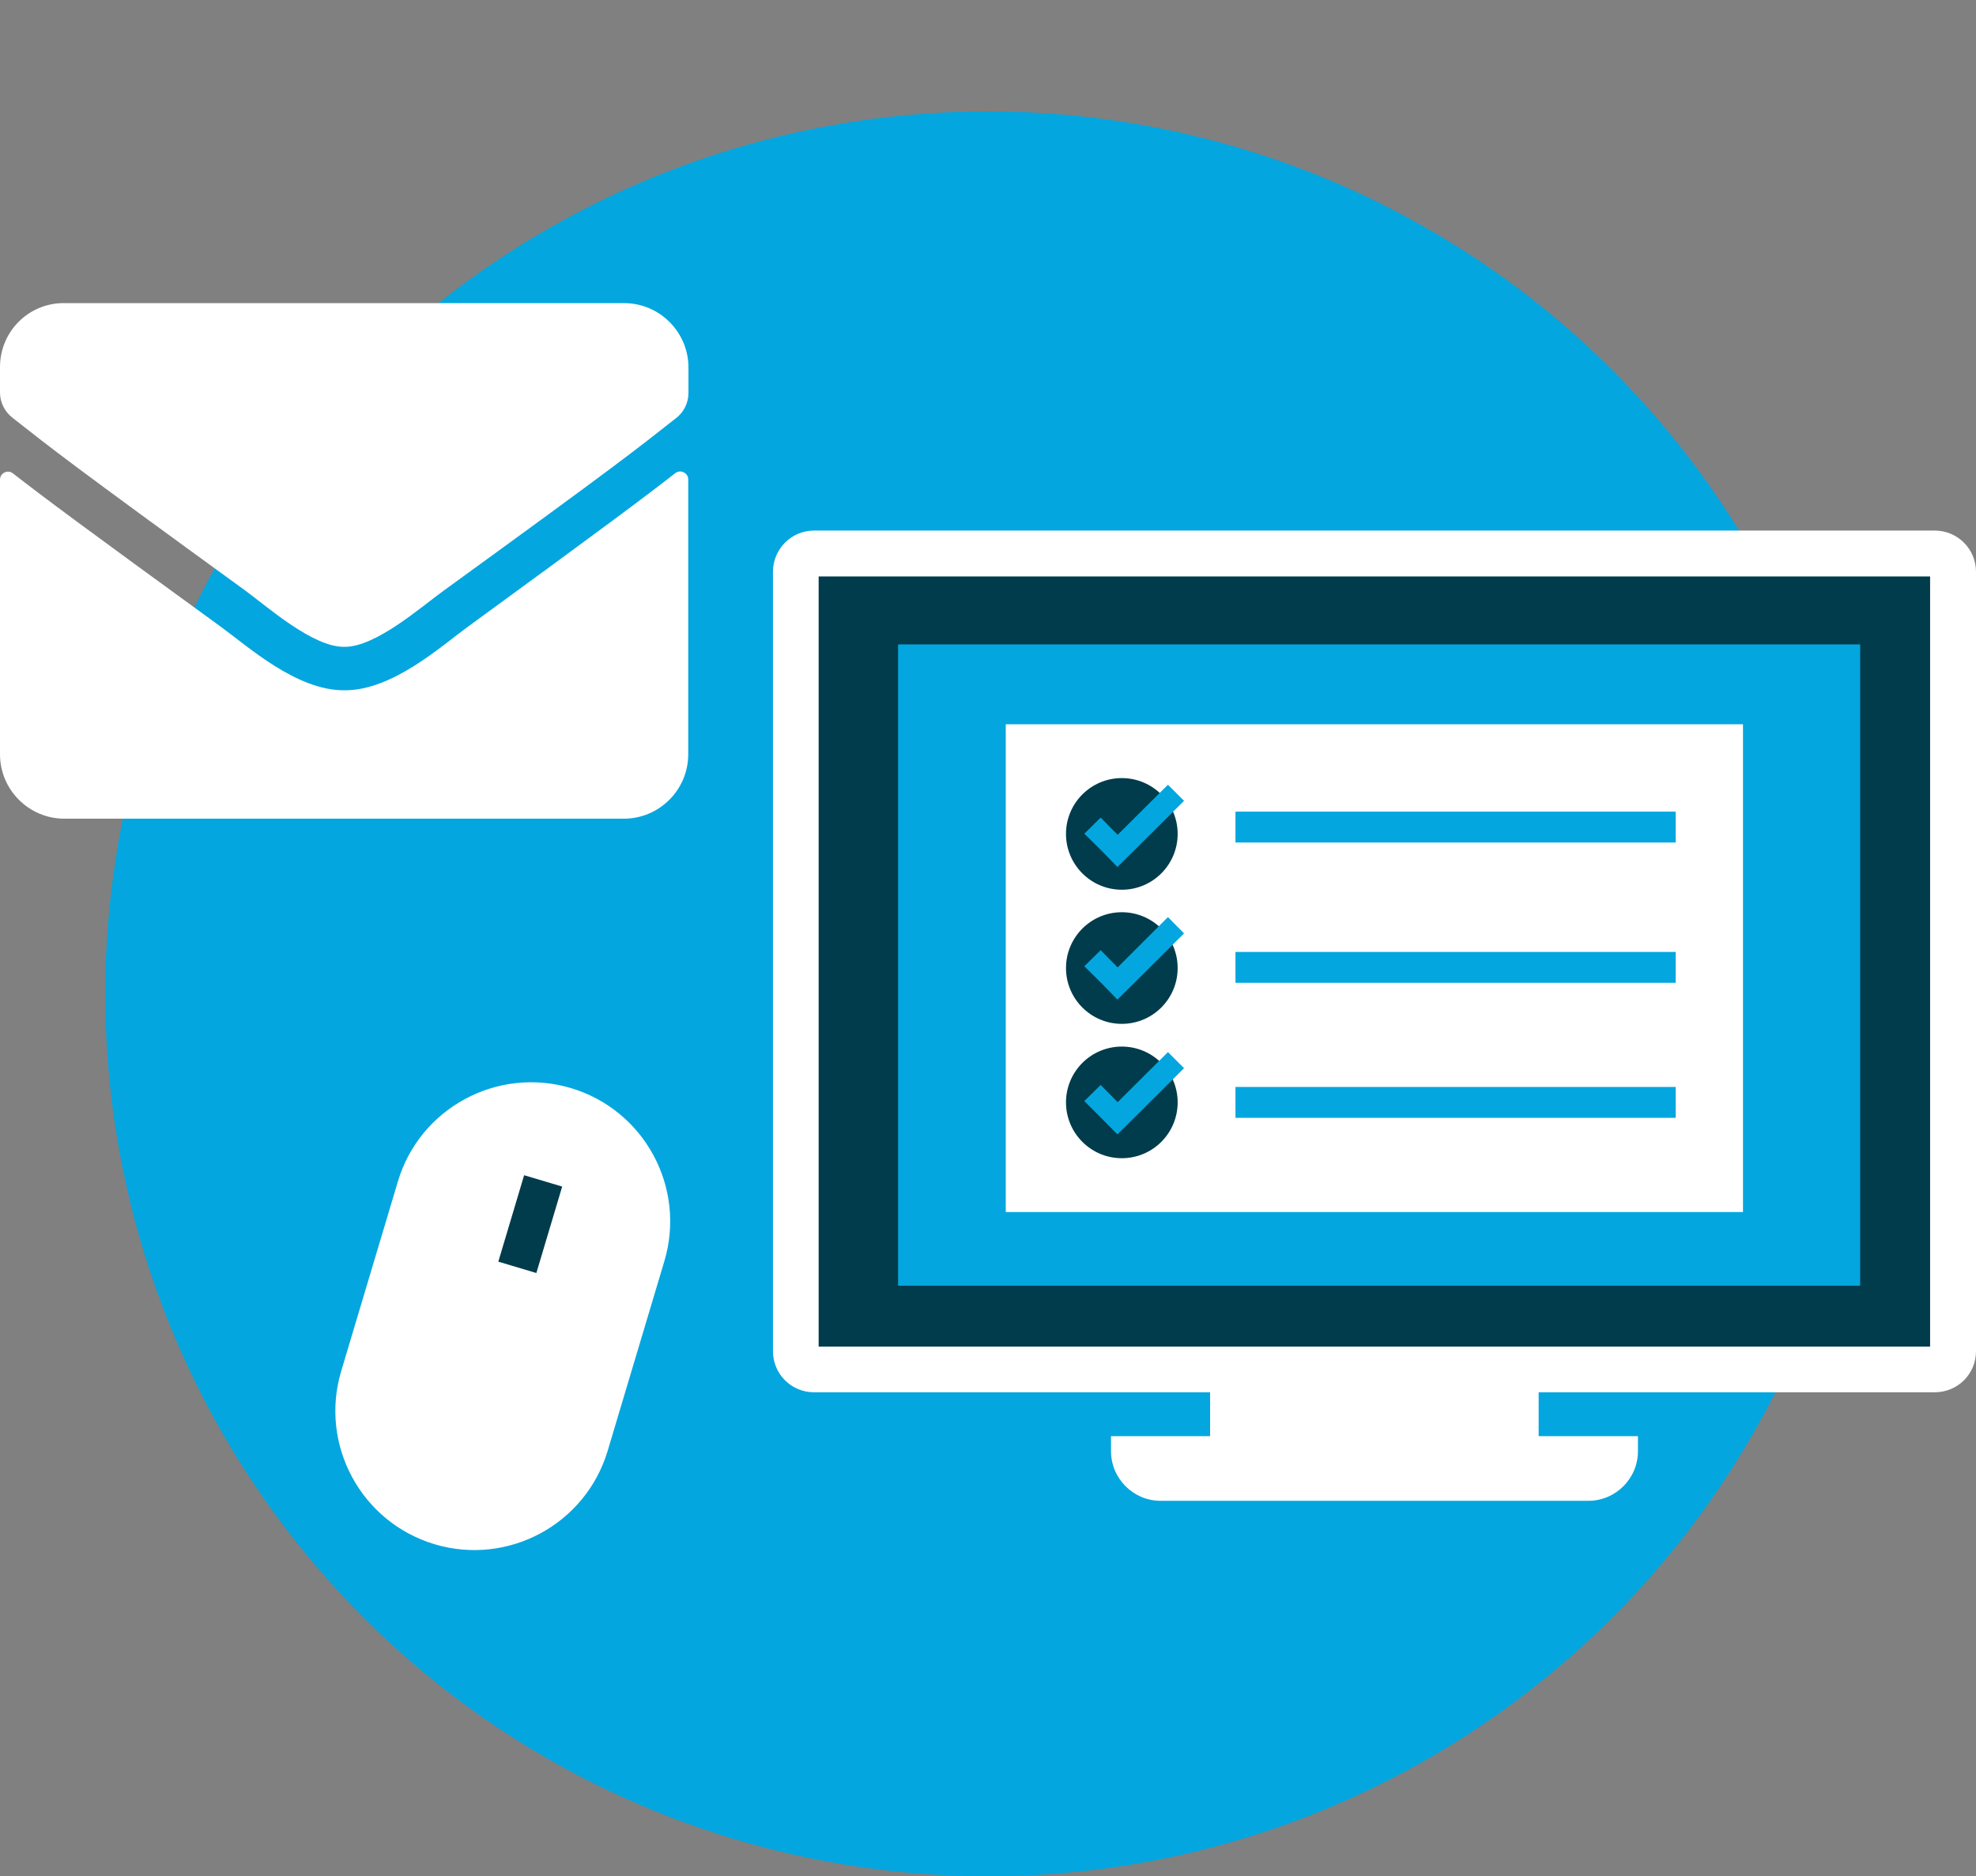 <?xml version="1.0" encoding="utf-8"?>
<!-- Generator: Adobe Illustrator 24.2.3, SVG Export Plug-In . SVG Version: 6.00 Build 0)  -->
<svg version="1.1" id="Layer_1" xmlns="http://www.w3.org/2000/svg" xmlns:xlink="http://www.w3.org/1999/xlink" x="0px" y="0px"
	 viewBox="0 0 895.5 850.5" style="enable-background:new 0 0 895.5 850.5;" xml:space="preserve">
<rect x="0" y="0" width="895.5" height="850.5" fill="#808080" stroke="none"/>
<style type="text/css">
	.st0{fill:#04A6DF;}
	.st1{fill:#FFFFFF;}
	.st2{fill:#003C4C;}
</style>
<g id="Elements">
	<circle class="st0" cx="447.7" cy="450.5" r="400"/>
	<rect x="508.4" y="311.8" class="st0" width="234" height="22"/>
	<rect x="508.4" y="349.1" class="st0" width="234" height="22"/>
	<rect x="508.4" y="498" class="st0" width="234" height="11"/>
	<path class="st1" d="M258.7,493.2L258.7,493.2c33.4,10,52.3,45.1,42.4,78.4l-25.7,86c-10,33.4-45.1,52.3-78.4,42.4l0,0
		c-33.4-10-52.3-45.1-42.4-78.4l25.7-86C190.2,502.3,225.3,483.3,258.7,493.2z"/>
	
		<rect x="220" y="545.8" transform="matrix(0.286 -0.958 0.958 0.286 -359.966 626.555)" class="st2" width="40.9" height="18"/>
	<path class="st1" d="M306,214.5c2.4-1.9,5.9-0.1,5.9,2.8v124.6c0,16.1-13.1,29.2-29.2,29.2H29.2C13.1,371.1,0,358,0,341.9V217.4
		c0-3,3.5-4.7,5.9-2.8c13.6,10.6,31.7,24.1,93.9,69.3c12.9,9.4,34.6,29.1,56.2,29c21.8,0.2,43.9-20,56.3-29
		C274.4,238.6,292.4,225.1,306,214.5z M156,293.2c14.1,0.2,34.5-17.8,44.7-25.2c80.9-58.7,87-63.8,105.6-78.4
		c3.6-2.7,5.7-7,5.7-11.5v-11.5c0-16.1-13.1-29.2-29.2-29.2H29.2C13.1,137.2,0,150.2,0,166.4v11.5c0,4.5,2.1,8.7,5.7,11.5
		c18.6,14.6,24.8,19.7,105.6,78.4C121.5,275.3,141.9,293.4,156,293.2L156,293.2z"/>
	<path class="st1" d="M368.9,240.5h507.9c10.3,0,18.7,8.3,18.7,18.7v353.3c0,10.3-8.3,18.6-18.7,18.6H368.9
		c-10.3,0-18.6-8.3-18.6-18.6V259.2C350.3,248.9,358.6,240.5,368.9,240.5z"/>
	<rect x="371" y="261.3" class="st2" width="503.7" height="349.1"/>
	<rect x="548.4" y="626.4" class="st1" width="148.9" height="29.3"/>
	<path class="st1" d="M503.5,651h238.8l0,0v6.8c0,12.4-10.1,22.5-22.5,22.5H526c-12.4,0-22.5-10.1-22.5-22.5V651L503.5,651z"/>
	<rect x="407" y="292.1" class="st0" width="436" height="290.7"/>
	<rect x="455.8" y="328.3" class="st1" width="334.1" height="221.1"/>
	<circle class="st2" cx="508.4" cy="378" r="25.3"/>
	<circle class="st2" cx="508.4" cy="438.8" r="25.3"/>
	<circle class="st2" cx="508.4" cy="499.7" r="25.3"/>
	<polygon class="st0" points="529.3,355.7 506.5,378.4 498.8,370.6 491.4,377.9 499.2,385.6 506.4,393 513.8,385.7 536.6,363 	"/>
	<polygon class="st0" points="529.3,476.9 506.5,499.6 498.8,491.8 491.4,499.1 499.2,506.9 506.4,514.2 513.8,506.9 536.6,484.2 	
		"/>
	<polygon class="st0" points="529.3,415.7 506.5,438.5 498.8,430.7 491.4,438 499.2,445.7 506.4,453.1 513.8,445.8 536.6,423.1 	"/>
</g>
<rect x="559.9" y="367.9" class="st0" width="199.5" height="14"/>
<rect x="559.9" y="431.5" class="st0" width="199.5" height="14"/>
<rect x="559.9" y="492.7" class="st0" width="199.5" height="14"/>
</svg>
